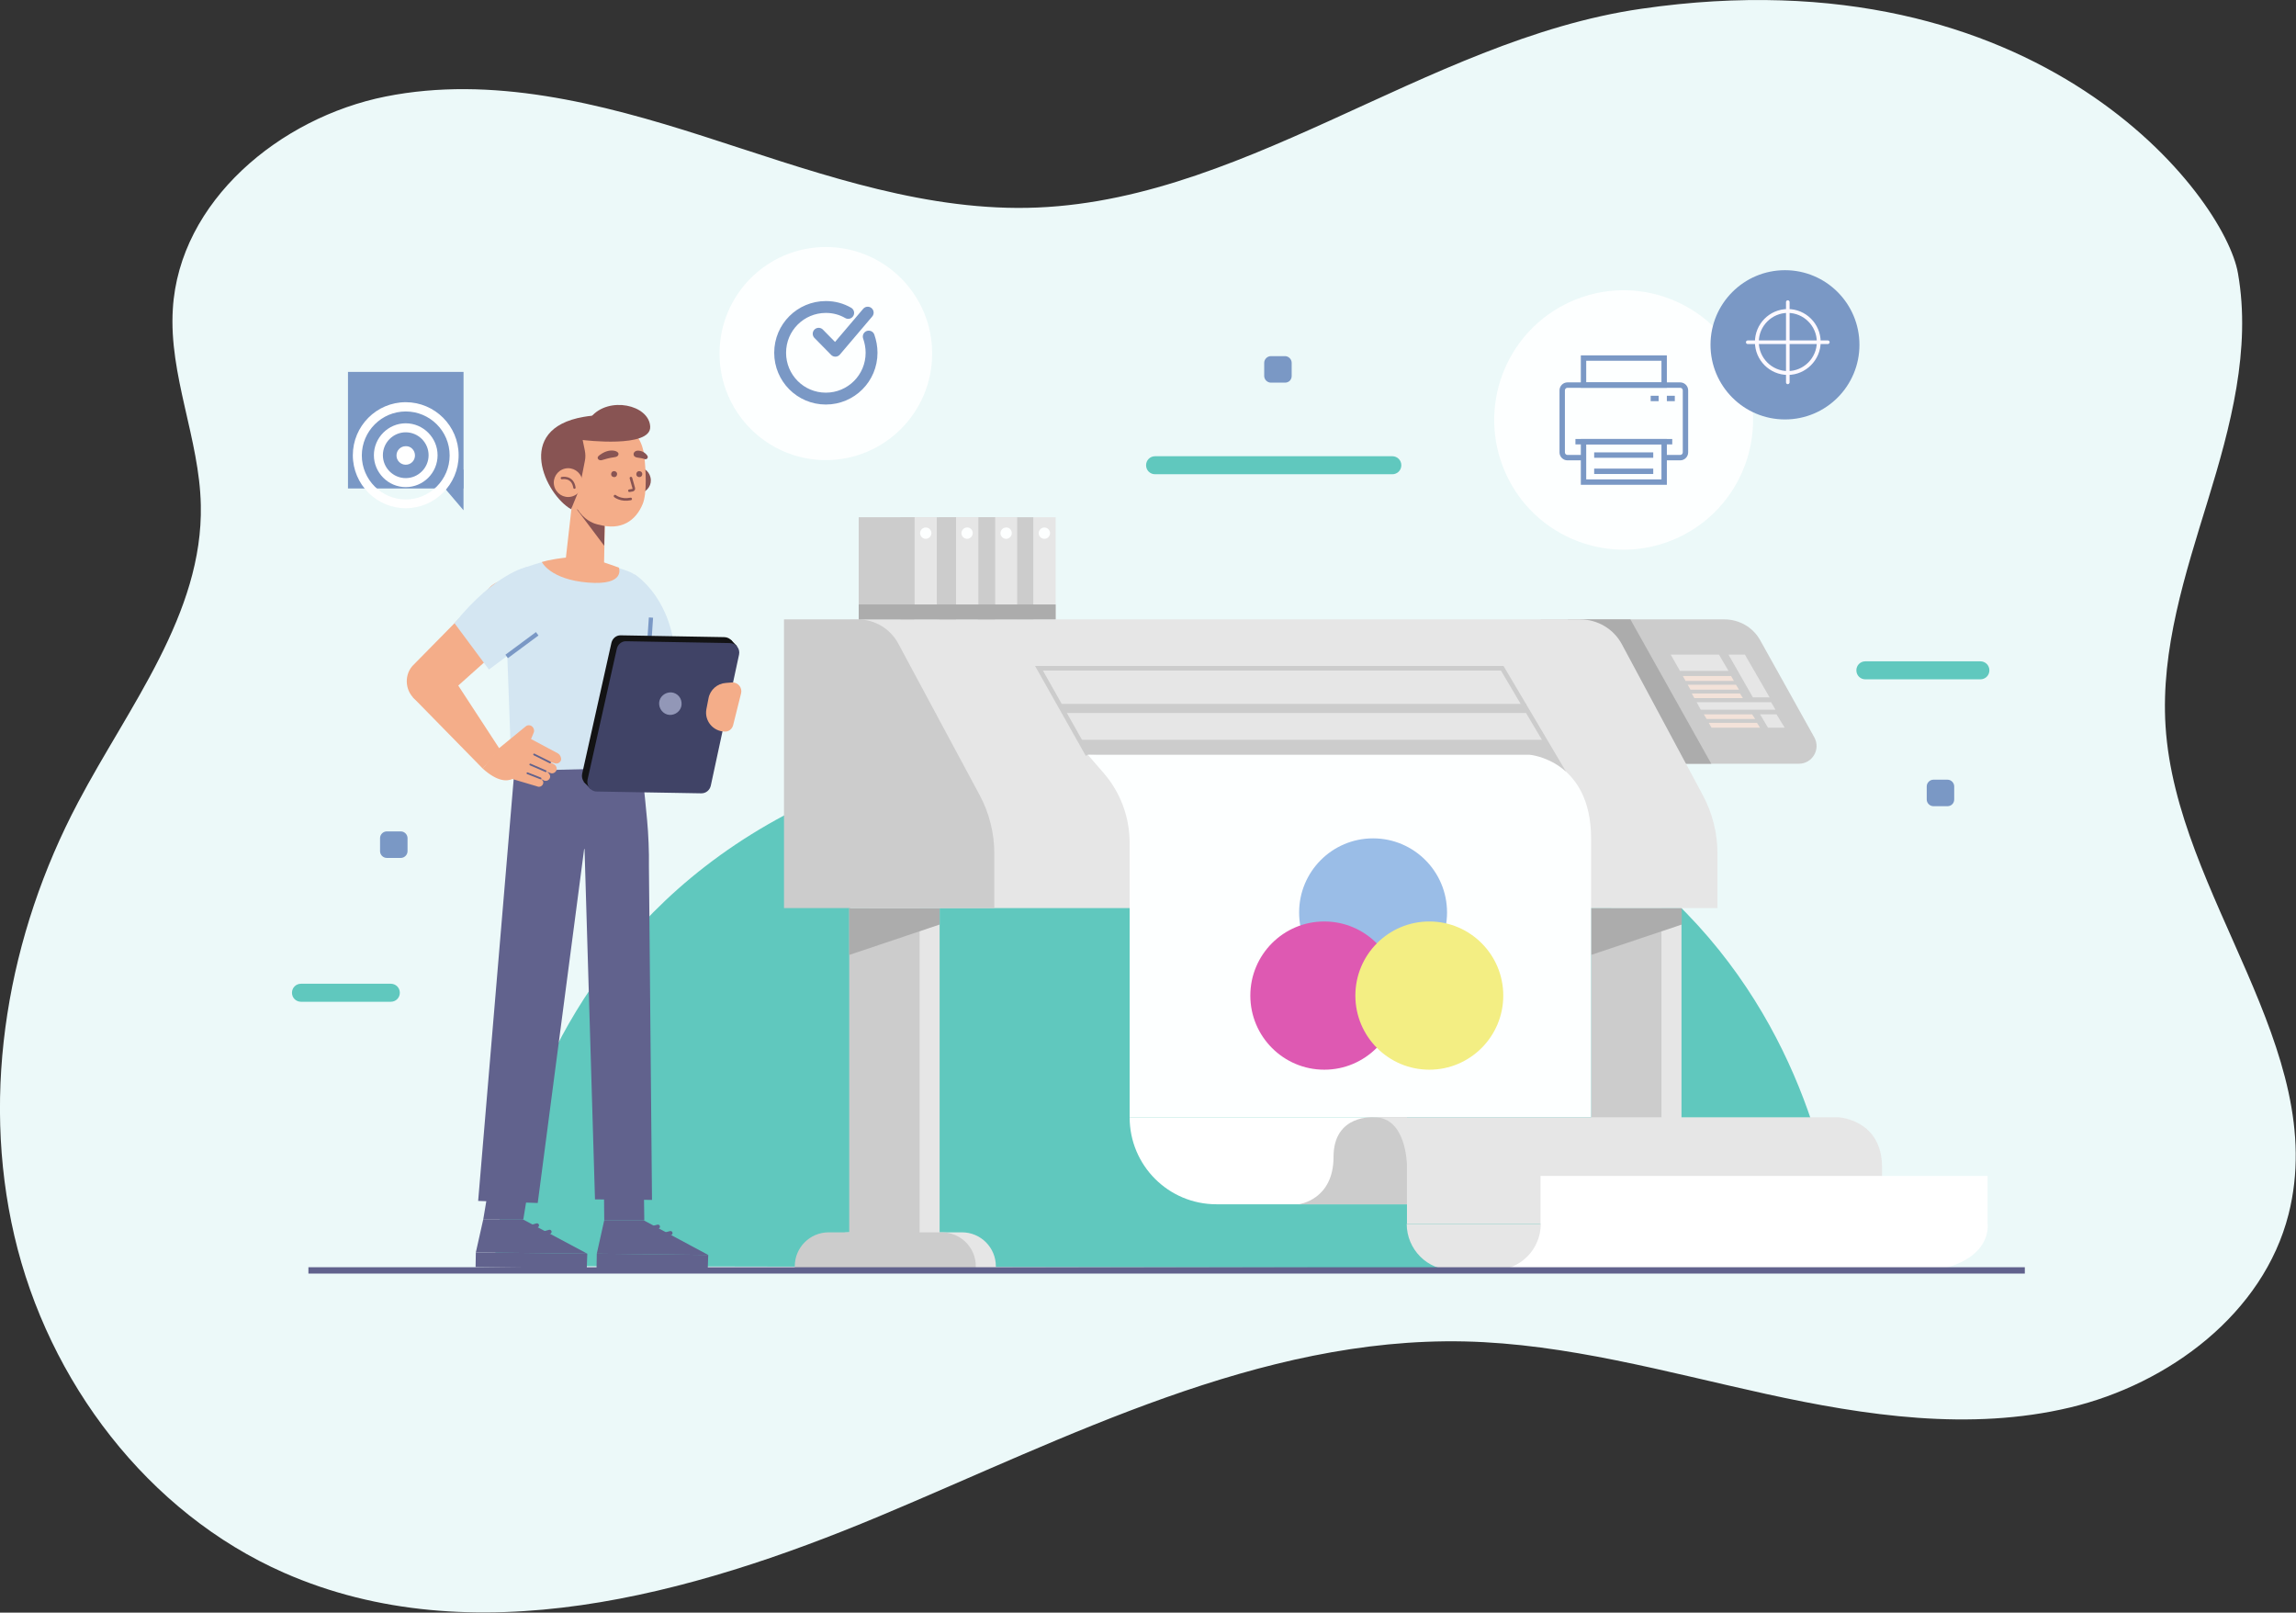 <svg width="534" height="375" viewBox="0 0 534 375" fill="none" xmlns="http://www.w3.org/2000/svg">
<rect x="0" y="0" width="534" height="375" fill="#333333" stroke="none"/>
<g clip-path="url(#clip0)">
<path d="M381.762 2.034C331.175 9.334 287.695 48.588 236.57 48.348C211.486 48.229 187.417 39.313 163.527 31.654C139.637 23.994 114.314 17.532 89.707 22.439C65.1 27.345 41.688 46.792 40.195 71.864C39.239 87.242 46.407 102.082 46.705 117.46C47.243 142.712 29.922 164.253 18.157 186.572C1.911 217.269 -4.539 253.59 3.345 287.398C11.229 321.206 34.342 351.783 66.056 365.725C109.775 384.933 160.541 370.991 204.558 352.561C248.575 334.131 292.891 310.914 340.611 311.931C364.382 312.47 387.555 319.052 410.728 324.138C433.961 329.224 458.209 332.814 481.383 327.309C504.496 321.804 526.415 305.409 532.268 282.372C542.003 243.956 506.168 208.413 503.66 168.86C502.525 150.969 508.259 133.437 513.515 116.323C518.77 99.21 523.608 81.199 520.502 63.547C517.456 45.835 474.574 -11.429 381.762 2.034Z" fill="#ECF9F9"/>
<path d="M389.896 125.196C405.076 118.406 411.887 100.572 405.109 85.364C398.331 70.155 380.531 63.331 365.351 70.122C350.171 76.912 343.36 94.746 350.138 109.955C356.916 125.163 374.716 131.987 389.896 125.196Z" fill="#FDFFFF"/>
<path d="M390.779 107.049H387.017V105.792H390.779C391.138 105.792 391.377 105.493 391.377 105.194V90.773C391.377 90.414 391.078 90.175 390.779 90.175H364.56C364.202 90.175 363.963 90.474 363.963 90.773V105.194C363.963 105.553 364.262 105.792 364.56 105.792H368.323V107.049H364.56C363.545 107.049 362.709 106.211 362.709 105.194V90.773C362.709 89.756 363.545 88.918 364.56 88.918H390.779C391.795 88.918 392.631 89.756 392.631 90.773V105.194C392.631 106.211 391.795 107.049 390.779 107.049Z" fill="#7A98C5"/>
<path d="M387.674 112.733H367.666V102.082H387.674V112.733ZM368.92 111.477H386.42V103.339H368.92V111.477Z" fill="#7A98C5"/>
<path d="M387.674 90.175H367.666V82.635H387.674V90.175ZM368.92 88.918H386.42V83.892H368.92V88.918Z" fill="#7A98C5"/>
<path d="M388.928 102.082H366.412V103.339H388.928V102.082Z" fill="#7A98C5"/>
<path d="M385.763 92.03H383.911V93.286H385.763V92.03Z" fill="#7A98C5"/>
<path d="M389.525 92.03H387.674V93.286H389.525V92.03Z" fill="#7A98C5"/>
<path d="M384.508 105.194H370.771V106.45H384.508V105.194Z" fill="#7A98C5"/>
<path d="M384.508 108.964H370.771V110.22H384.508V108.964Z" fill="#7A98C5"/>
<path d="M415.147 97.535C424.713 97.535 432.467 89.766 432.467 80.182C432.467 70.598 424.713 62.829 415.147 62.829C405.581 62.829 397.827 70.598 397.827 80.182C397.827 89.766 405.581 97.535 415.147 97.535Z" fill="#7A98C5"/>
<path d="M415.804 87.183C411.623 87.183 408.159 83.772 408.159 79.524C408.159 75.335 411.563 71.865 415.804 71.865C419.985 71.865 423.449 75.275 423.449 79.524C423.449 83.712 419.985 87.183 415.804 87.183ZM415.804 72.762C412.101 72.762 409.055 75.814 409.055 79.524C409.055 83.234 412.101 86.285 415.804 86.285C419.507 86.285 422.553 83.234 422.553 79.524C422.553 75.814 419.507 72.762 415.804 72.762Z" fill="#FDF9FF"/>
<path d="M415.804 89.337C415.565 89.337 415.386 89.157 415.386 88.918V70.249C415.386 70.01 415.565 69.83 415.804 69.83C416.043 69.83 416.222 70.01 416.222 70.249V88.918C416.222 89.098 416.043 89.337 415.804 89.337Z" fill="#FDF9FF"/>
<path d="M425.121 80.002H406.487C406.248 80.002 406.069 79.823 406.069 79.584C406.069 79.344 406.248 79.165 406.487 79.165H425.121C425.36 79.165 425.539 79.344 425.539 79.584C425.539 79.763 425.36 80.002 425.121 80.002Z" fill="#FDF9FF"/>
<path d="M323.828 110.28H268.642C267.507 110.28 266.552 109.382 266.552 108.186C266.552 107.049 267.448 106.091 268.642 106.091H323.828C324.963 106.091 325.918 106.989 325.918 108.186C325.918 109.382 324.963 110.28 323.828 110.28Z" fill="#60C8BE"/>
<path d="M460.598 157.97H433.841C432.707 157.97 431.751 157.073 431.751 155.876C431.751 154.739 432.647 153.782 433.841 153.782H460.598C461.733 153.782 462.688 154.679 462.688 155.876C462.688 157.073 461.733 157.97 460.598 157.97Z" fill="#60C8BE"/>
<path d="M90.901 232.946H69.997C68.863 232.946 67.907 232.049 67.907 230.852C67.907 229.715 68.803 228.758 69.997 228.758H90.901C92.036 228.758 92.991 229.655 92.991 230.852C92.991 232.049 92.036 232.946 90.901 232.946Z" fill="#60C8BE"/>
<path d="M452.953 187.47H449.668C448.832 187.47 448.115 186.752 448.115 185.914V182.863C448.115 182.025 448.832 181.307 449.668 181.307H452.953C453.789 181.307 454.506 182.025 454.506 182.863V185.914C454.506 186.812 453.789 187.47 452.953 187.47Z" fill="#7A98C5"/>
<path d="M298.863 88.978H295.578C294.742 88.978 294.025 88.26 294.025 87.422V84.371C294.025 83.533 294.742 82.815 295.578 82.815H298.863C299.699 82.815 300.416 83.533 300.416 84.371V87.422C300.416 88.32 299.759 88.978 298.863 88.978Z" fill="#7A98C5"/>
<path d="M93.23 199.497H89.945C89.109 199.497 88.393 198.779 88.393 197.942V194.89C88.393 194.052 89.109 193.334 89.945 193.334H93.23C94.066 193.334 94.783 194.052 94.783 194.89V197.942C94.783 198.779 94.066 199.497 93.23 199.497Z" fill="#7A98C5"/>
<path d="M80.932 113.586H107.808V86.479H80.932V113.586Z" fill="#7A98C5"/>
<path d="M107.803 109.203V118.657L99.74 109.203H107.803Z" fill="#7A98C5"/>
<path d="M96.515 105.912C96.515 107.109 95.56 108.066 94.365 108.066C93.171 108.066 92.215 107.109 92.215 105.912C92.215 104.715 93.171 103.758 94.365 103.758C95.56 103.698 96.515 104.715 96.515 105.912Z" fill="white"/>
<path d="M94.365 113.272C90.304 113.272 86.959 109.921 86.959 105.852C86.959 101.783 90.304 98.432 94.365 98.432C98.426 98.432 101.771 101.783 101.771 105.852C101.771 109.981 98.426 113.272 94.365 113.272ZM94.365 100.527C91.439 100.527 89.05 102.92 89.05 105.852C89.05 108.784 91.439 111.178 94.365 111.178C97.292 111.178 99.681 108.784 99.681 105.852C99.681 102.92 97.292 100.527 94.365 100.527Z" fill="white"/>
<path d="M94.365 118.179C87.616 118.179 82.062 112.673 82.062 105.852C82.062 99.09 87.556 93.526 94.365 93.526C101.114 93.526 106.668 99.031 106.668 105.852C106.668 112.673 101.114 118.179 94.365 118.179ZM94.365 95.68C88.751 95.68 84.152 100.287 84.152 105.912C84.152 111.537 88.751 116.144 94.365 116.144C99.979 116.144 104.578 111.537 104.578 105.912C104.578 100.227 99.979 95.68 94.365 95.68Z" fill="white"/>
<path d="M192.075 106.989C205.731 106.989 216.801 95.898 216.801 82.216C216.801 68.535 205.731 57.444 192.075 57.444C178.419 57.444 167.349 68.535 167.349 82.216C167.349 95.898 178.419 106.989 192.075 106.989Z" fill="#FDFFFF"/>
<path d="M202.049 78.267C202.467 79.464 202.706 80.72 202.706 82.037C202.706 87.961 197.928 92.688 192.075 92.688C186.162 92.688 181.444 87.901 181.444 82.037C181.444 76.113 186.222 71.386 192.075 71.386C193.986 71.386 195.718 71.865 197.271 72.762" stroke="#7A98C5" stroke-width="2.759" stroke-miterlimit="10" stroke-linecap="round" stroke-linejoin="round"/>
<path d="M190.403 77.609L194.285 81.558L201.81 72.702" stroke="#7A98C5" stroke-width="2.759" stroke-miterlimit="10" stroke-linecap="round" stroke-linejoin="round"/>
<path d="M115 294.414C115 294.414 118.107 170 272.384 170C426.661 170 428 295 428 295L115 294.414Z" fill="#60C8BE"/>
<path d="M391.078 211.166H374.714V295.416H391.078V211.166Z" fill="#E6E6E6"/>
<path d="M396.274 286.561H369.995C365.635 286.561 362.112 290.091 362.112 294.459V295.416H404.158V294.459C404.158 290.091 400.634 286.561 396.274 286.561Z" fill="#E6E6E6"/>
<path d="M386.42 211.166H370.055V295.416H386.42V211.166Z" fill="#CCCCCC"/>
<path d="M391.616 286.561H365.337C360.977 286.561 357.453 290.091 357.453 294.459V295.416H399.499V294.459C399.499 290.091 395.976 286.561 391.616 286.561Z" fill="#CCCCCC"/>
<path d="M370.055 211.166V222.056L391.138 214.995V211.166H370.055Z" fill="#ACACAC"/>
<path d="M218.533 211.166H202.169V295.416H218.533V211.166Z" fill="#E6E6E6"/>
<path d="M223.729 286.561H197.45C193.09 286.561 189.567 290.091 189.567 294.459V295.416H231.613V294.459C231.613 290.091 228.089 286.561 223.729 286.561Z" fill="#E6E6E6"/>
<path d="M213.875 211.166H197.51V295.416H213.875V211.166Z" fill="#CCCCCC"/>
<path d="M219.011 286.561H192.732C188.372 286.561 184.848 290.091 184.848 294.459V295.416H226.954V294.459C226.954 290.091 223.431 286.561 219.011 286.561Z" fill="#CCCCCC"/>
<path d="M197.51 211.166V222.056L218.533 214.995V211.166H197.51Z" fill="#ACACAC"/>
<path d="M358.289 144.028H401.052C404.516 144.028 407.742 145.883 409.414 148.935L421.956 171.434C423.509 174.186 421.538 177.597 418.373 177.597H372.862L358.289 144.028Z" fill="#CCCCCC"/>
<path d="M379.193 144.028L398.006 177.597H382.896L364.62 144.028H379.193Z" fill="#ACACAC"/>
<path d="M388.57 152.226L390.72 155.996H402.008L399.798 152.226H388.57Z" fill="#E6E6E6"/>
<path d="M391.377 157.192L392.034 158.329H403.262L402.605 157.192H391.377Z" fill="#F3E2D9"/>
<path d="M392.512 159.227L393.169 160.364H404.457L403.74 159.227H392.512Z" fill="#F3E2D9"/>
<path d="M393.467 161.261L394.065 162.338H405.353L404.696 161.261H393.467Z" fill="#F3E2D9"/>
<path d="M396.274 166.108L396.931 167.185H408.219L407.503 166.108H396.274Z" fill="#F3E2D9"/>
<path d="M397.409 168.083L398.066 169.22H409.354L408.637 168.083H397.409Z" fill="#F3E2D9"/>
<path d="M394.602 163.296L395.558 165.031H412.938L411.922 163.296H394.602Z" fill="#E6E6E6"/>
<path d="M402.008 152.226L407.682 162.159H411.564L405.83 152.226H402.008Z" fill="#E6E6E6"/>
<path d="M409.354 166.108L411.205 169.22H415.088L413.176 166.108H409.354Z" fill="#E6E6E6"/>
<path d="M197.749 211.166H399.44V198.42C399.44 193.693 398.245 189.026 396.035 184.897L377.222 149.832C375.311 146.242 371.548 144.028 367.487 144.028H197.749V211.166Z" fill="#E6E6E6"/>
<path d="M182.34 211.166H231.255V198.42C231.255 193.693 230.06 189.026 227.85 184.897L208.917 149.653C207.066 146.182 203.423 144.028 199.481 144.028H182.34V211.166Z" fill="#CCCCCC"/>
<path d="M252.994 175.503L241.647 155.397H349.39L363.724 179.631" stroke="#CCCCCC" stroke-width="1.062" stroke-miterlimit="10"/>
<path d="M246.903 164.732H355.005" stroke="#CCCCCC" stroke-width="2.123" stroke-miterlimit="10"/>
<path d="M251.023 172.032H359.245L363.724 179.631L252.994 175.503L251.023 172.032Z" fill="#CCCCCC"/>
<path d="M245.529 120.273H240.333V144.028H245.529V120.273Z" fill="#E6E6E6"/>
<path d="M240.333 120.273H227.372V144.028H240.333V120.273Z" fill="#CCCCCC"/>
<path d="M236.57 120.273H231.374V144.028H236.57V120.273Z" fill="#E6E6E6"/>
<path d="M231.434 120.273H218.473V144.028H231.434V120.273Z" fill="#CCCCCC"/>
<path d="M227.552 120.273H222.355V144.028H227.552V120.273Z" fill="#E6E6E6"/>
<path d="M222.356 120.273H209.395V144.028H222.356V120.273Z" fill="#CCCCCC"/>
<path d="M217.876 120.273H212.68V144.028H217.876V120.273Z" fill="#E6E6E6"/>
<path d="M212.68 120.273H199.72V144.028H212.68V120.273Z" fill="#CCCCCC"/>
<path d="M216.622 123.982C216.622 124.701 216.025 125.299 215.308 125.299C214.591 125.299 213.994 124.701 213.994 123.982C213.994 123.264 214.591 122.666 215.308 122.666C216.025 122.666 216.622 123.205 216.622 123.982Z" fill="#FDFFFF"/>
<path d="M226.238 123.983C226.238 124.701 225.64 125.299 224.924 125.299C224.207 125.299 223.61 124.701 223.61 123.983C223.61 123.265 224.207 122.666 224.924 122.666C225.64 122.607 226.238 123.205 226.238 123.983Z" fill="#FDFFFF"/>
<path d="M235.316 123.983C235.316 124.701 234.718 125.299 234.002 125.299C233.285 125.299 232.688 124.701 232.688 123.983C232.688 123.265 233.285 122.666 234.002 122.666C234.718 122.607 235.316 123.205 235.316 123.983Z" fill="#FDFFFF"/>
<path d="M242.901 125.299C243.627 125.299 244.215 124.71 244.215 123.983C244.215 123.256 243.627 122.666 242.901 122.666C242.175 122.666 241.587 123.256 241.587 123.983C241.587 124.71 242.175 125.299 242.901 125.299Z" fill="#FDFFFF"/>
<path d="M245.529 140.558H199.72V144.028H245.529V140.558Z" fill="#ACACAC"/>
<path d="M262.729 259.813C262.729 271.003 271.748 280.038 282.917 280.038H327.232V259.813H262.729Z" fill="white"/>
<path d="M252.994 175.503H355.721C355.721 175.503 370.055 176.64 370.055 195.01C370.055 213.38 370.055 259.813 370.055 259.813H262.73V195.967C262.73 189.923 260.52 184.119 256.578 179.631L252.994 175.503Z" fill="#FDFFFF"/>
<path d="M319.349 229.416C328.848 229.416 336.549 221.7 336.549 212.183C336.549 202.665 328.848 194.95 319.349 194.95C309.849 194.95 302.148 202.665 302.148 212.183C302.148 221.7 309.849 229.416 319.349 229.416Z" fill="#9ABDE7"/>
<path d="M308.001 248.743C317.501 248.743 325.202 241.028 325.202 231.51C325.202 221.993 317.501 214.277 308.001 214.277C298.501 214.277 290.8 221.993 290.8 231.51C290.8 241.028 298.501 248.743 308.001 248.743Z" fill="#DE59B2"/>
<path d="M332.429 248.743C341.928 248.743 349.629 241.028 349.629 231.51C349.629 221.993 341.928 214.277 332.429 214.277C322.929 214.277 315.228 221.993 315.228 231.51C315.228 241.028 322.929 248.743 332.429 248.743Z" fill="#F3EE83"/>
<path d="M319.647 259.813C319.647 259.813 310.151 258.976 310.151 269.028C310.151 279.081 302.029 280.038 302.029 280.038H327.232V259.813H319.647Z" fill="#CCCCCC"/>
<path d="M319.647 259.813H427.63C427.63 259.813 437.724 260.352 437.724 271.422V284.526H327.233V270.704C327.173 270.764 327.113 259.813 319.647 259.813Z" fill="#E6E6E6"/>
<path d="M462.27 284.586C462.27 284.586 463.584 292.724 450.325 295.357H345.568L358.289 284.586V273.456H462.27V284.586Z" fill="white"/>
<path d="M327.173 284.586C327.173 290.51 331.951 295.357 337.923 295.357H347.599C353.512 295.357 358.349 290.57 358.349 284.586H327.173Z" fill="#E6E6E6"/>
<path d="M112.402 283.509H121.54L136.591 291.527L110.67 291.228L112.402 283.509Z" fill="#61628D"/>
<path d="M110.61 294.639L110.67 291.228L136.591 291.527L136.471 294.938L110.61 294.639Z" fill="#61628D"/>
<path d="M127.811 286.441L124.825 287.279" stroke="#61628D" stroke-width="0.959" stroke-miterlimit="10" stroke-linecap="round" stroke-linejoin="round"/>
<path d="M124.885 284.945L121.898 285.783" stroke="#61628D" stroke-width="0.959" stroke-miterlimit="10" stroke-linecap="round" stroke-linejoin="round"/>
<path d="M123.81 270.644H114.552L112.402 283.509H121.719L123.81 270.644Z" fill="#61628D"/>
<path d="M140.533 283.748H149.67L164.721 291.826L138.801 291.527L140.533 283.748Z" fill="#61628D"/>
<path d="M138.741 294.938L138.8 291.527L164.721 291.826L164.602 295.237L138.741 294.938Z" fill="#61628D"/>
<path d="M155.942 286.74L152.955 287.518" stroke="#61628D" stroke-width="0.959" stroke-miterlimit="10" stroke-linecap="round" stroke-linejoin="round"/>
<path d="M153.015 285.244L150.029 286.022" stroke="#61628D" stroke-width="0.959" stroke-miterlimit="10" stroke-linecap="round" stroke-linejoin="round"/>
<path d="M149.67 270.883H140.413L140.533 283.748H149.85L149.67 270.883Z" fill="#61628D"/>
<path d="M148.356 174.007C148.356 174.007 149.133 175.622 150.506 190.761C150.805 193.873 150.984 198.181 150.925 201.352L151.641 279.021L138.382 278.901L135.934 196.864L125.064 279.739L111.208 279.26L119.868 176.46L126.139 175.383L148.356 174.007Z" fill="#61628D"/>
<path d="M135.934 196.865L141.607 194.232" stroke="#61628D" stroke-width="1.11" stroke-miterlimit="10" stroke-linecap="round" stroke-linejoin="round"/>
<path d="M147.58 133.557C147.58 133.557 155.404 138.224 156.897 150.85L145.788 156.953L147.58 133.557Z" fill="#D4E6F2"/>
<path d="M132.708 129.607C128.886 129.907 125.064 130.804 121.48 132.24C120.584 132.599 119.748 132.958 118.972 133.377C116.463 134.694 117.24 137.506 117.538 140.378L118.972 179.272L150.267 178.494L151.522 141.695C151.82 137.685 149.431 133.976 145.788 132.719C141.667 131.283 136.71 129.667 134.5 129.488L132.708 129.607Z" fill="#D4E6F2"/>
<path d="M150.626 154.978L151.402 143.609" stroke="#7A98C5" stroke-width="0.984" stroke-miterlimit="10"/>
<path d="M143.937 132.001C143.937 132.001 138.203 129.727 134.5 129.428C134.5 129.428 129.483 129.667 126.019 130.684C126.019 130.684 127.93 134.753 136.77 135.471C145.609 136.19 143.937 132.001 143.937 132.001Z" fill="#F4AD89"/>
<path d="M170.634 150.85L164.064 181.307C163.825 182.384 162.929 183.102 161.854 183.102L137.546 182.683C136.113 182.683 135.097 181.307 135.396 179.931L142.205 149.473C142.444 148.456 143.339 147.678 144.415 147.738L168.424 148.157C169.857 148.157 170.932 149.473 170.634 150.85Z" fill="#131314"/>
<path d="M169.977 148.755L171.41 150.251L137.307 183.401L135.754 181.785L169.977 148.755Z" fill="#131314"/>
<path d="M171.888 152.226L165.318 182.683C165.079 183.76 164.183 184.478 163.108 184.478L138.8 184.059C137.367 184.059 136.352 182.683 136.65 181.307L143.459 150.85C143.698 149.832 144.594 149.055 145.669 149.114L169.678 149.533C171.171 149.533 172.186 150.85 171.888 152.226Z" fill="#404366"/>
<path d="M158.51 163.356C158.689 164.792 157.614 166.048 156.18 166.228C154.747 166.407 153.493 165.33 153.313 163.894C153.134 162.458 154.209 161.201 155.643 161.022C157.076 160.842 158.39 161.92 158.51 163.356Z" fill="#9297B7"/>
<path d="M172.366 161.202L170.514 168.621C170.275 169.519 169.499 170.177 168.543 170.117C165.796 170.057 163.765 167.544 164.303 164.852L164.781 162.398C165.139 160.424 166.811 158.928 168.842 158.808L170.335 158.688C171.649 158.688 172.664 159.885 172.366 161.202Z" fill="#F4AD89"/>
<path d="M101.532 151.687L116.224 174.186L112.283 178.734L96.037 162.159L101.532 151.687Z" fill="#F4AD89"/>
<path d="M129.782 175.203L123.511 171.853L124.108 170.416C124.347 169.878 124.168 169.28 123.75 168.921C123.332 168.561 122.675 168.561 122.257 168.921L116.045 174.007L112.282 178.734C115.687 181.786 117.897 181.726 119.211 181.127C119.39 181.187 119.509 181.247 119.688 181.307L124.944 182.863C125.422 183.102 126.019 182.863 126.258 182.384C126.437 182.025 126.497 181.486 125.482 180.948L126.497 181.486C127.035 181.726 127.632 181.486 127.871 180.948C128.11 180.469 127.811 179.871 127.214 179.452L127.99 179.751C128.528 179.99 129.185 179.691 129.424 179.093C129.603 178.554 129.304 177.956 128.826 177.717L127.691 177.118L129.005 177.477C129.603 177.717 130.319 177.358 130.499 176.699C130.558 176.101 130.26 175.503 129.782 175.203Z" fill="#F4AD89"/>
<path d="M127.93 177.298L124.228 175.443" stroke="#61628D" stroke-width="0.414" stroke-miterlimit="10" stroke-linecap="round" stroke-linejoin="round"/>
<path d="M126.915 179.332L123.332 177.776" stroke="#61628D" stroke-width="0.414" stroke-miterlimit="10" stroke-linecap="round" stroke-linejoin="round"/>
<path d="M125.721 181.008L122.675 179.811" stroke="#61628D" stroke-width="0.414" stroke-miterlimit="10" stroke-linecap="round" stroke-linejoin="round"/>
<path d="M122.197 145.464L103.443 162.219C101.711 164.074 98.964 164.313 96.874 162.877C94.305 161.082 93.828 157.252 95.918 154.859L113.537 136.967C115.627 134.514 119.211 134.215 121.659 136.309C124.407 138.643 124.646 142.891 122.197 145.464Z" fill="#F4AD89"/>
<path d="M122.555 131.821C122.555 131.821 115.03 133.317 105.713 144.926L113.716 155.696L125.9 146.601L122.555 131.821Z" fill="#D4E6F2"/>
<path d="M117.837 152.645L124.944 147.379" stroke="#7A98C5" stroke-width="0.984" stroke-miterlimit="10"/>
<path d="M145.37 112.374C145.728 113.99 147.341 115.067 149.013 114.648C150.626 114.289 151.701 112.673 151.283 110.998C150.924 109.382 149.312 108.305 147.64 108.724C146.027 109.143 145.012 110.759 145.37 112.374Z" fill="#885453"/>
<path d="M140.711 119.914L140.473 131.881L131.454 131.103L133.664 111.656L140.711 119.914Z" fill="#F4AD89"/>
<path d="M140.532 126.915L134.142 118.418L140.652 120.572L140.532 126.915Z" fill="#885453"/>
<path d="M144.952 99.449C147.998 99.868 149.491 103.1 149.849 106.032C150.208 109.382 150.506 114.648 149.491 117.161C147.879 121.111 144.474 123.444 139.278 122.008C139.278 122.008 133.186 121.29 132.35 112.075C131.215 101.304 138.382 98.612 144.952 99.449Z" fill="#F4AD89"/>
<path d="M147.998 110.4C148.058 110.759 148.416 110.998 148.834 110.938C149.192 110.878 149.431 110.519 149.372 110.1C149.312 109.741 148.954 109.502 148.535 109.562C148.177 109.622 147.938 109.981 147.998 110.4Z" fill="#885453"/>
<path d="M142.145 110.4C142.205 110.759 142.563 110.998 142.981 110.938C143.339 110.878 143.578 110.519 143.519 110.1C143.459 109.741 143.1 109.502 142.682 109.562C142.324 109.622 142.085 109.981 142.145 110.4Z" fill="#885453"/>
<path d="M146.744 111.178L147.401 113.511C147.46 113.751 147.341 113.93 147.102 113.99L146.385 114.11" stroke="#885453" stroke-width="0.605" stroke-miterlimit="10" stroke-linecap="round" stroke-linejoin="round"/>
<path d="M147.401 105.373C147.401 105.373 147.102 106.211 148.177 106.391C148.953 106.51 149.431 106.57 149.909 106.75C150.148 106.869 150.447 106.75 150.566 106.57C150.686 106.391 150.686 106.151 150.566 105.972C150.327 105.613 149.79 105.014 148.834 104.835C147.64 104.595 147.401 105.373 147.401 105.373Z" fill="#885453"/>
<path d="M143.817 105.373C143.817 105.373 144.116 106.211 142.802 106.331C141.786 106.45 140.592 106.809 139.995 106.989C139.696 107.109 139.278 106.989 139.099 106.75C138.979 106.57 138.979 106.331 139.099 106.151C139.397 105.792 140.652 104.895 141.906 104.775C143.518 104.655 143.817 105.373 143.817 105.373Z" fill="#885453"/>
<path d="M143.041 115.366C143.041 115.366 144.414 116.503 146.684 116.024" stroke="#885453" stroke-width="0.605" stroke-miterlimit="10" stroke-linecap="round" stroke-linejoin="round"/>
<path d="M134.739 113.751L136.053 107.049C136.352 105.493 135.874 104.236 135.515 102.322C141.368 102.322 148.297 102.262 148.297 101.723C148.297 101.723 146.624 95.022 135.754 96.936C119.39 99.749 126.915 115.067 132.828 118.418L134.739 113.751Z" fill="#885453"/>
<path d="M128.886 112.973C129.304 114.768 131.096 115.905 132.888 115.486C134.679 115.067 135.814 113.272 135.396 111.477C134.978 109.682 133.186 108.545 131.394 108.964C129.603 109.382 128.468 111.178 128.886 112.973Z" fill="#F4AD89"/>
<path d="M130.678 111.178C130.678 111.178 133.186 110.639 133.604 113.392" stroke="#885453" stroke-width="0.545" stroke-miterlimit="10" stroke-linecap="round" stroke-linejoin="round"/>
<path d="M135.575 102.322C135.575 102.322 151.462 104.296 151.223 99.21C150.984 94.124 141.548 92.03 137.427 96.996L135.575 102.322Z" fill="#885453"/>
<path d="M71.73 295.416H470.931" stroke="#61628D" stroke-width="1.476" stroke-miterlimit="10"/>
</g>
<defs>
<clipPath id="clip0">
<rect width="534" height="375" fill="white"/>
</clipPath>
</defs>
</svg>
